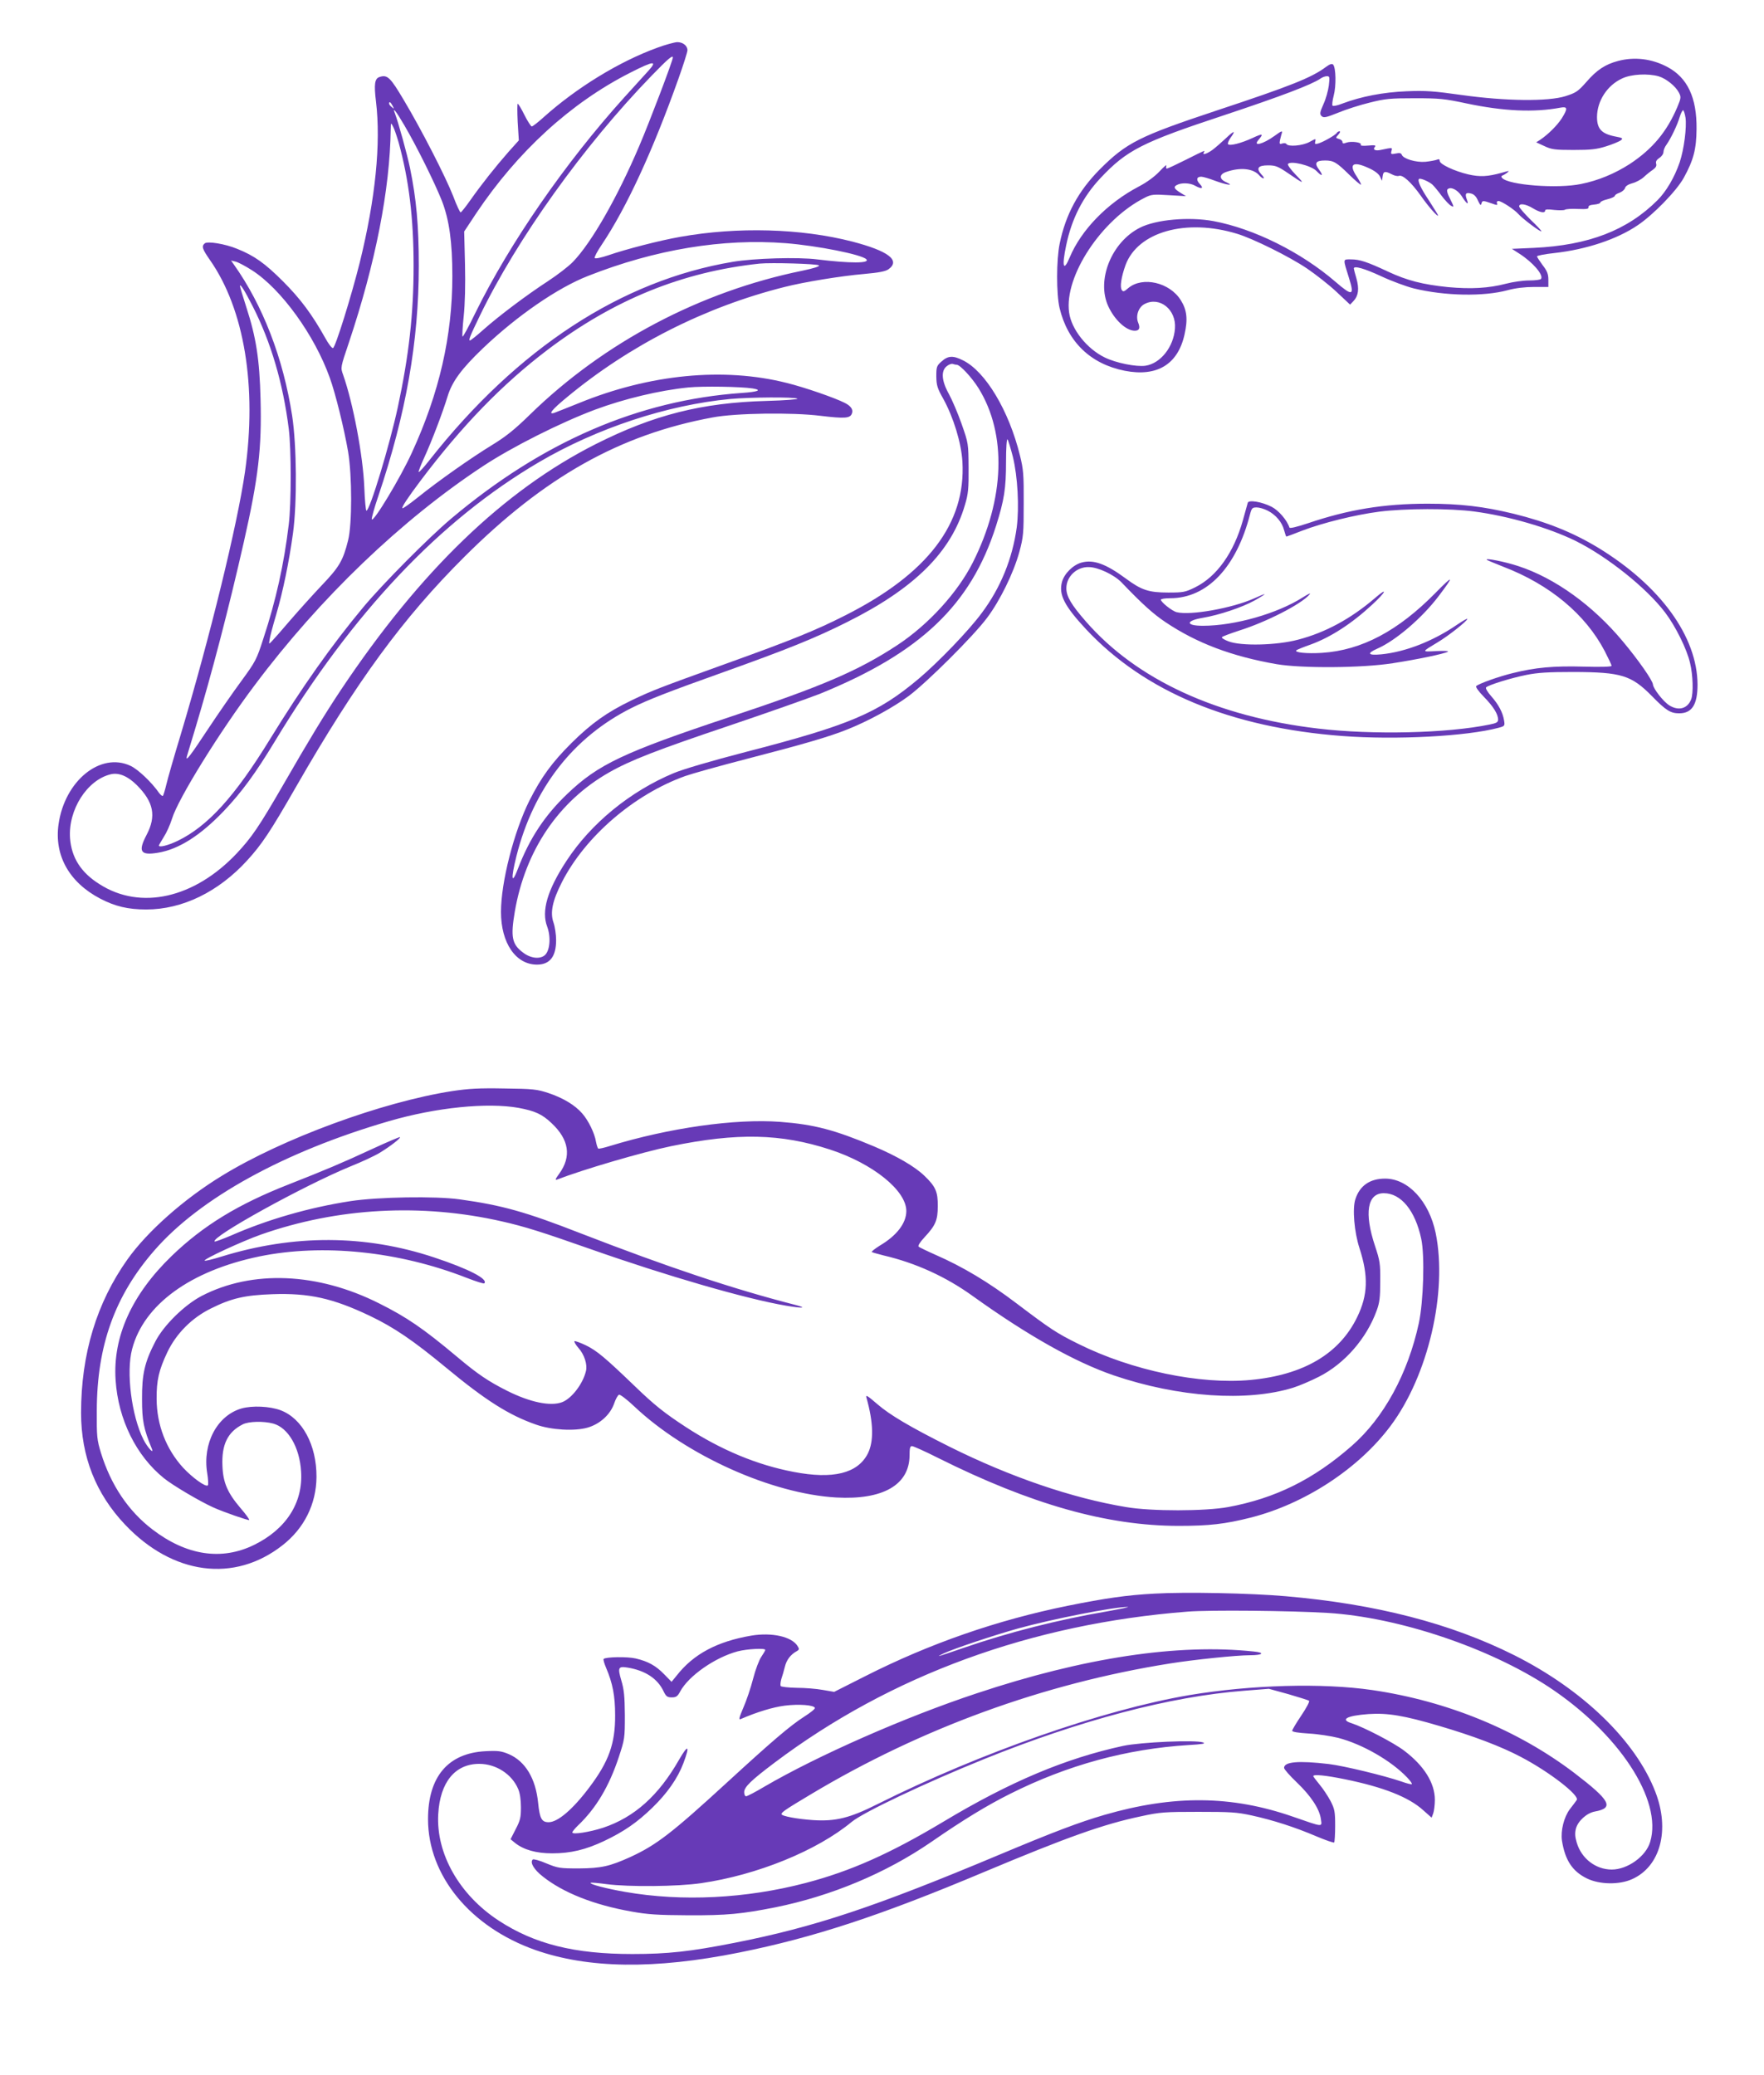 <?xml version="1.0" standalone="no"?>
<!DOCTYPE svg PUBLIC "-//W3C//DTD SVG 20010904//EN"
 "http://www.w3.org/TR/2001/REC-SVG-20010904/DTD/svg10.dtd">
<svg version="1.0" xmlns="http://www.w3.org/2000/svg"
 width="1088pt" height="1280pt" viewBox="0 0 1088 1280"
 preserveAspectRatio="xMidYMid meet">
<g transform="translate(0,1280) scale(0.1,-0.1)"
fill="#673ab7" stroke="none">
<path d="M4055 12506 c-235 -85 -499 -247 -703 -430 -34 -31 -67 -56 -72 -56
-5 0 -26 32 -45 70 -19 39 -38 70 -42 70 -3 0 -3 -51 0 -113 l7 -113 -62 -69
c-81 -92 -168 -202 -235 -297 -30 -43 -58 -78 -62 -78 -4 0 -25 44 -45 98 -48
123 -198 415 -305 594 -84 142 -102 159 -150 143 -30 -9 -35 -45 -22 -151 31
-259 -3 -599 -100 -993 -52 -208 -150 -523 -165 -528 -7 -2 -29 27 -49 64 -82
146 -152 240 -260 348 -111 111 -177 158 -282 200 -75 31 -182 48 -200 34 -21
-18 -16 -34 32 -103 212 -303 291 -780 216 -1307 -47 -327 -218 -1025 -396
-1619 -41 -135 -81 -274 -89 -309 -8 -34 -18 -66 -21 -70 -4 -3 -14 5 -24 18
-44 64 -130 146 -176 167 -185 87 -406 -92 -444 -361 -27 -192 66 -358 257
-458 92 -48 172 -67 284 -67 223 0 445 108 623 303 90 99 140 173 300 452 376
655 661 1043 1039 1420 494 493 961 755 1531 860 141 27 492 32 666 10 151
-18 184 -16 194 16 8 23 -7 45 -45 64 -61 31 -248 96 -358 123 -389 98 -844
54 -1280 -124 -75 -30 -145 -58 -154 -61 -40 -12 -13 21 78 96 388 322 852
557 1340 680 120 31 353 69 494 81 90 8 132 16 150 29 76 55 -1 113 -224 171
-315 81 -707 92 -1060 29 -126 -22 -335 -76 -445 -114 -41 -14 -78 -22 -83
-17 -4 4 15 41 43 82 153 228 315 579 473 1023 31 87 56 166 56 177 0 28 -28
50 -63 50 -18 -1 -73 -16 -122 -34z m95 -61 c0 -19 -144 -398 -207 -545 -136
-320 -295 -597 -409 -715 -27 -28 -96 -81 -154 -119 -129 -84 -301 -213 -399
-300 -41 -37 -78 -66 -82 -66 -11 0 0 27 60 151 229 474 640 1049 1060 1482
101 104 131 130 131 112z m-152 -83 c-23 -26 -90 -99 -147 -162 -363 -402
-707 -899 -918 -1328 -41 -85 -77 -151 -80 -148 -3 3 0 59 7 125 8 75 11 195
8 321 l-5 202 74 112 c256 382 583 681 949 867 147 75 172 77 112 11z m-1577
-214 c11 -21 11 -22 -4 -9 -10 7 -17 17 -17 22 0 15 9 10 21 -13z m73 -121
c77 -131 188 -356 232 -467 45 -117 64 -254 64 -463 0 -369 -80 -720 -250
-1090 -69 -152 -239 -434 -247 -410 -2 6 16 72 41 145 170 505 249 952 249
1418 0 249 -15 413 -54 603 -18 87 -72 282 -94 340 -17 42 9 10 59 -76z m-35
-107 c63 -229 92 -464 92 -759 0 -298 -29 -554 -97 -871 -50 -233 -173 -640
-194 -640 -4 0 -10 64 -13 143 -8 197 -69 520 -131 696 -16 44 -16 44 35 195
165 493 254 945 259 1321 1 39 1 40 14 15 8 -14 23 -59 35 -100z m2387 -620
c198 -16 468 -70 497 -99 26 -26 -100 -26 -303 -1 -118 15 -389 7 -520 -15
-687 -115 -1327 -533 -1870 -1222 -36 -46 -66 -79 -68 -74 -1 4 14 44 34 87
47 102 116 284 144 377 28 93 86 172 220 300 210 200 460 372 647 445 416 164
831 232 1219 202z m-3292 -167 c180 -115 386 -400 480 -663 35 -96 89 -316
113 -456 25 -149 25 -449 0 -547 -31 -125 -55 -165 -162 -277 -55 -58 -142
-155 -194 -215 -52 -61 -103 -119 -114 -130 -19 -20 -19 -20 -14 10 2 17 20
85 40 152 42 143 80 327 104 503 26 189 23 541 -5 725 -55 356 -181 682 -360
934 l-17 24 29 -7 c16 -4 61 -28 100 -53z m3497 30 c6 -6 -31 -18 -103 -33
-628 -128 -1223 -442 -1678 -886 -96 -94 -150 -137 -235 -189 -126 -77 -330
-220 -459 -324 -49 -39 -91 -69 -94 -66 -6 6 34 66 112 170 257 341 505 596
783 807 408 309 830 481 1308 532 71 7 356 -1 366 -11z m-3492 -253 c112 -220
187 -475 222 -755 16 -127 16 -460 0 -590 -29 -243 -79 -469 -157 -705 -41
-128 -48 -141 -135 -260 -51 -69 -143 -202 -206 -297 -110 -167 -141 -207
-130 -167 3 11 26 87 51 169 104 346 207 742 300 1152 90 398 111 578 103 882
-6 243 -27 379 -87 564 -22 68 -40 128 -40 133 1 17 30 -30 79 -126z m3083
-506 c61 -10 35 -21 -69 -28 -634 -45 -1226 -300 -1789 -774 -138 -116 -422
-402 -543 -547 -195 -234 -380 -496 -576 -815 -218 -355 -384 -537 -570 -627
-61 -29 -115 -42 -115 -28 0 2 14 26 30 52 17 26 40 77 51 113 37 122 294 537
511 825 402 537 904 1018 1406 1349 182 120 479 269 692 349 180 67 397 119
575 137 90 9 327 5 397 -6z m276 -63 c8 -4 -74 -11 -190 -14 -400 -11 -696
-86 -1053 -266 -568 -287 -1082 -782 -1572 -1516 -103 -155 -195 -306 -355
-584 -149 -258 -195 -326 -287 -424 -262 -278 -594 -353 -847 -191 -115 72
-173 164 -182 284 -12 175 105 359 251 394 50 12 106 -12 161 -67 104 -104
121 -191 60 -307 -54 -103 -38 -128 70 -110 128 21 262 106 407 258 109 115
194 230 316 432 480 793 1017 1361 1627 1719 358 210 790 353 1181 390 120 11
397 13 413 2z"/>
<path d="M9980 12424 c-79 -21 -131 -55 -195 -129 -52 -59 -64 -67 -129 -88
-108 -34 -370 -31 -641 7 -171 24 -220 28 -340 23 -144 -6 -279 -32 -396 -76
-29 -12 -57 -17 -60 -13 -4 4 -1 32 7 62 16 59 14 174 -4 192 -7 7 -21 2 -44
-15 -88 -66 -219 -118 -669 -267 -481 -160 -560 -199 -725 -364 -133 -134
-211 -278 -248 -458 -21 -100 -21 -311 -1 -397 50 -210 191 -346 402 -388 199
-39 328 39 369 224 21 93 15 151 -23 211 -68 110 -236 149 -324 75 -25 -22
-32 -24 -40 -12 -13 19 -3 81 23 154 76 205 373 289 688 193 99 -30 323 -141
431 -214 53 -36 135 -100 182 -144 l84 -79 21 22 c31 33 36 76 18 140 -9 30
-16 58 -16 61 0 19 68 -1 169 -48 64 -30 154 -63 201 -75 193 -47 431 -51 579
-11 48 13 106 20 163 20 l88 0 0 44 c0 35 -7 54 -35 90 -19 26 -35 50 -35 55
0 4 48 14 106 20 198 22 387 85 514 171 97 65 240 212 285 293 60 109 78 176
79 302 2 193 -56 316 -180 382 -96 51 -203 64 -304 37z m251 -95 c46 -14 104
-61 124 -100 14 -27 14 -33 -9 -88 -65 -154 -154 -260 -293 -352 -93 -60 -196
-103 -302 -124 -144 -30 -446 -7 -486 37 -7 7 -6 12 1 15 6 2 20 10 30 18 17
13 13 13 -31 0 -90 -25 -137 -27 -208 -11 -86 20 -177 63 -177 83 0 11 -5 13
-17 8 -10 -4 -42 -10 -71 -13 -58 -5 -136 18 -146 43 -4 11 -14 13 -37 8 -29
-6 -32 -4 -27 15 6 23 10 23 -67 7 -33 -7 -50 2 -35 19 8 10 -1 12 -41 8 -34
-3 -50 -1 -46 5 9 15 -59 24 -89 13 -18 -7 -24 -6 -24 4 0 8 -10 16 -22 19
-21 6 -21 7 -3 27 10 11 13 20 7 20 -6 0 -14 -4 -17 -10 -8 -13 -83 -56 -114
-65 -20 -6 -23 -4 -19 12 5 19 4 19 -36 -3 -42 -23 -131 -31 -142 -12 -3 5
-14 6 -25 3 -17 -6 -19 -3 -14 22 4 15 8 34 11 41 5 18 -2 15 -46 -17 -71 -51
-135 -67 -98 -24 33 39 26 41 -34 13 -73 -34 -145 -52 -154 -39 -3 5 4 22 15
38 35 48 24 48 -26 0 -27 -25 -64 -58 -84 -73 -36 -26 -66 -35 -54 -16 9 15
10 15 -110 -45 -60 -30 -113 -55 -118 -55 -5 0 -6 8 -3 18 3 9 -15 -6 -41 -34
-31 -33 -77 -67 -128 -94 -195 -102 -356 -268 -427 -437 -39 -94 -50 -58 -22
74 34 164 103 299 212 415 162 172 256 220 758 386 358 119 544 190 598 227
11 8 29 15 40 15 17 0 18 -5 12 -57 -4 -31 -18 -83 -33 -115 -23 -52 -24 -61
-12 -74 13 -12 26 -10 103 21 48 20 136 48 194 62 95 24 126 27 277 27 154 0
184 -3 320 -32 228 -48 416 -57 580 -26 44 8 46 -5 7 -67 -28 -43 -83 -98
-132 -131 l-25 -16 50 -23 c44 -21 65 -24 180 -24 106 0 143 4 200 22 39 12
79 29 90 36 18 14 15 16 -37 26 -81 17 -108 47 -108 120 1 99 63 195 155 237
56 27 160 32 226 13z m165 -255 c8 -59 -9 -194 -36 -275 -31 -91 -82 -179
-137 -234 -186 -186 -425 -278 -763 -294 l-135 -6 45 -29 c83 -53 151 -131
135 -156 -3 -6 -37 -10 -74 -10 -37 0 -101 -9 -142 -20 -108 -28 -216 -34
-358 -21 -156 16 -251 40 -371 96 -128 60 -174 75 -227 75 -52 0 -51 8 -12
-117 34 -108 20 -111 -82 -23 -213 184 -504 329 -754 376 -151 28 -356 10
-455 -41 -175 -89 -269 -324 -194 -485 39 -84 110 -150 163 -150 28 0 35 16
21 50 -17 41 2 96 40 115 93 48 196 -35 187 -151 -8 -114 -89 -216 -182 -230
-57 -8 -182 17 -251 51 -111 54 -206 174 -220 278 -31 223 200 573 466 707 41
21 53 22 150 16 l105 -6 -31 19 c-43 26 -48 38 -25 50 27 15 81 13 111 -4 41
-23 57 -19 31 9 -25 26 -21 46 8 46 10 0 49 -11 85 -25 70 -26 125 -34 69 -9
-44 19 -44 48 -1 63 89 31 170 22 207 -23 8 -9 18 -16 24 -16 6 0 0 11 -13 24
-34 38 -21 56 41 56 46 0 61 -6 123 -48 102 -70 107 -71 47 -9 -29 30 -51 60
-47 65 14 23 144 -9 176 -43 34 -36 45 -31 16 8 -31 41 -21 57 37 57 52 0 71
-11 149 -88 37 -36 70 -64 72 -61 3 2 -9 24 -25 49 -52 77 -26 98 69 55 39
-17 64 -36 73 -53 l13 -27 4 28 c4 31 15 33 56 12 16 -9 36 -13 44 -10 23 9
76 -39 135 -122 48 -69 107 -135 107 -122 0 3 -25 43 -55 90 -53 79 -73 124
-63 135 8 7 60 -15 82 -34 10 -9 36 -40 57 -69 22 -29 48 -57 60 -63 18 -10
18 -7 -6 41 -18 34 -23 55 -17 61 19 19 61 -2 87 -41 31 -50 47 -60 32 -21
-13 35 -6 45 27 36 17 -4 32 -19 42 -44 13 -27 18 -32 21 -19 5 21 9 21 61 3
36 -13 40 -13 35 0 -3 8 1 14 9 14 19 0 98 -52 123 -80 24 -28 136 -112 142
-107 2 3 -28 35 -67 72 -38 38 -70 74 -70 82 0 21 41 15 85 -12 43 -26 75 -32
75 -14 0 8 17 9 55 4 30 -3 60 -3 67 1 7 5 44 7 81 5 52 -2 67 0 65 11 -2 9
10 14 35 16 20 2 37 7 37 12 0 6 20 15 45 21 25 6 45 16 45 21 0 5 13 14 29
19 16 6 31 19 34 29 3 12 20 23 46 30 23 6 54 23 70 38 16 15 41 35 56 45 18
13 24 24 20 37 -4 13 2 24 20 36 14 9 25 25 25 36 0 11 8 32 19 46 28 40 67
122 81 170 7 23 17 42 21 42 4 0 11 -21 15 -46z"/>
<path d="M5808 10571 c-31 -27 -33 -34 -33 -93 1 -55 6 -73 43 -138 63 -115
111 -271 118 -388 22 -380 -213 -690 -721 -947 -185 -94 -331 -153 -740 -300
-405 -146 -450 -163 -580 -225 -151 -73 -248 -142 -371 -264 -120 -120 -185
-209 -259 -355 -95 -191 -175 -502 -175 -686 0 -192 91 -325 222 -325 79 0
118 49 118 151 0 34 -7 82 -16 108 -22 62 -7 134 52 250 144 282 445 541 760
654 39 14 210 62 380 106 348 90 507 136 621 182 124 49 281 134 378 206 111
83 399 369 483 482 80 106 164 278 199 406 25 93 27 114 27 300 1 177 -2 211
-23 295 -68 278 -214 521 -353 588 -60 30 -91 28 -130 -7z m93 -21 c20 0 92
-77 134 -144 176 -283 163 -683 -35 -1076 -94 -186 -274 -383 -465 -509 -242
-159 -465 -255 -1041 -446 -648 -216 -804 -290 -993 -470 -140 -133 -235 -276
-307 -465 -39 -102 -44 -62 -9 78 105 419 350 735 712 916 101 50 223 98 568
221 386 138 563 209 756 306 420 209 647 435 731 726 20 66 23 100 22 228 -1
150 -1 150 -43 270 -23 66 -59 149 -78 184 -46 82 -50 143 -14 172 13 11 31
17 38 14 8 -3 19 -5 24 -5z m346 -567 c30 -122 40 -312 24 -436 -26 -191 -99
-372 -215 -527 -79 -108 -271 -307 -390 -407 -252 -212 -426 -286 -1069 -452
-208 -54 -385 -106 -442 -130 -268 -112 -510 -310 -661 -541 -118 -180 -156
-310 -119 -406 24 -65 17 -150 -16 -177 -31 -25 -88 -18 -134 18 -68 51 -76
96 -50 251 65 379 270 682 581 859 131 75 299 140 745 290 234 79 483 167 555
195 620 252 932 548 1087 1035 51 161 62 232 62 397 0 83 4 143 9 138 4 -4 19
-53 33 -107z"/>
<path d="M7696 9699 c-2 -8 -16 -56 -30 -108 -56 -200 -161 -348 -295 -414
-61 -30 -73 -32 -166 -32 -120 0 -165 15 -262 87 -122 90 -199 118 -272 98
-52 -14 -107 -68 -121 -120 -21 -78 15 -148 150 -293 360 -384 890 -605 1580
-657 330 -25 766 -2 964 51 37 10 38 12 33 44 -8 50 -34 99 -79 150 -24 27
-37 50 -32 55 15 15 154 58 249 77 70 14 136 18 290 18 296 -1 357 -20 485
-150 86 -88 114 -105 167 -105 79 0 113 54 113 177 -1 296 -229 610 -612 844
-157 95 -316 159 -522 210 -186 45 -329 62 -531 62 -269 0 -489 -36 -739 -121
-70 -23 -111 -33 -113 -26 -15 46 -67 106 -110 128 -61 31 -141 44 -147 25z
m123 -49 c49 -25 88 -70 101 -120 6 -22 12 -40 14 -40 2 0 45 16 96 36 127 49
331 99 478 118 157 20 435 21 584 1 212 -28 460 -100 627 -182 195 -97 436
-289 551 -441 64 -84 135 -227 154 -312 18 -73 21 -186 7 -223 -22 -58 -77
-74 -135 -38 -37 23 -99 103 -101 129 -2 25 -89 150 -186 266 -185 222 -418
390 -644 464 -81 27 -208 52 -195 39 3 -3 48 -21 100 -42 288 -110 509 -294
628 -522 23 -45 42 -85 42 -90 0 -6 -68 -8 -172 -5 -186 5 -298 -5 -438 -40
-86 -21 -207 -64 -225 -80 -5 -5 13 -31 47 -66 58 -59 88 -107 88 -141 0 -16
-11 -22 -52 -30 -260 -54 -722 -65 -1058 -25 -623 73 -1119 301 -1432 660 -90
103 -121 155 -121 205 0 73 64 133 138 131 57 0 156 -47 202 -94 128 -134 197
-196 272 -246 194 -130 410 -211 686 -259 156 -26 524 -24 715 6 149 23 314
57 340 71 8 5 -23 6 -70 4 -94 -5 -94 -7 7 54 66 39 183 132 183 144 0 5 -30
-13 -67 -38 -145 -99 -314 -165 -462 -180 -84 -8 -94 5 -26 35 114 50 277 190
379 325 97 128 92 133 -19 20 -233 -237 -457 -355 -701 -371 -93 -6 -174 2
-158 16 5 4 44 20 87 35 124 45 254 129 380 246 85 78 100 112 20 43 -150
-129 -308 -215 -478 -259 -132 -35 -351 -40 -428 -10 -27 10 -45 22 -40 26 4
5 53 23 108 41 167 53 378 161 430 220 13 14 0 9 -40 -16 -157 -100 -420 -175
-616 -175 -107 0 -108 31 -1 49 101 17 242 64 320 107 34 19 62 37 62 39 0 2
-30 -10 -67 -27 -132 -59 -392 -106 -476 -84 -28 7 -97 62 -97 77 0 5 26 9 58
9 227 0 408 190 492 518 10 38 14 42 41 42 16 0 47 -9 68 -20z"/>
<path d="M2790 6070 c-433 -67 -1050 -294 -1422 -523 -234 -143 -458 -342
-581 -514 -191 -269 -287 -585 -287 -948 0 -269 91 -499 271 -689 294 -311
674 -361 971 -128 135 105 209 256 210 422 1 196 -87 360 -221 411 -67 25
-175 30 -242 11 -150 -44 -241 -216 -211 -399 6 -37 8 -71 4 -75 -13 -13 -96
48 -152 108 -106 116 -163 265 -164 424 -1 116 14 179 66 289 55 115 151 212
269 270 126 63 209 82 379 88 226 8 373 -25 600 -133 151 -72 269 -153 470
-319 245 -203 389 -294 555 -352 95 -34 239 -42 319 -19 76 22 140 80 164 149
9 27 23 52 30 54 6 3 50 -30 95 -73 319 -301 846 -538 1245 -561 288 -16 451
78 452 260 0 44 3 57 15 57 8 0 82 -33 163 -74 571 -285 1040 -418 1482 -418
187 0 286 11 444 51 335 85 667 303 863 566 232 310 352 826 278 1189 -41 197
-170 336 -312 336 -93 0 -156 -43 -183 -126 -20 -58 -7 -205 25 -303 56 -173
52 -289 -14 -425 -110 -227 -331 -357 -658 -388 -311 -29 -731 58 -1061 222
-137 68 -170 90 -383 251 -173 131 -330 225 -499 299 -52 23 -99 46 -104 50
-6 6 9 29 36 58 68 73 82 105 82 192 1 88 -13 121 -82 187 -59 57 -168 121
-312 182 -243 102 -368 135 -577 151 -278 21 -687 -37 -1052 -149 -35 -11 -67
-18 -71 -16 -4 3 -10 22 -14 42 -8 52 -47 132 -85 175 -45 52 -119 96 -209
126 -70 23 -94 26 -272 28 -154 3 -221 -1 -320 -16z m410 -104 c100 -19 143
-38 202 -94 108 -101 124 -206 47 -312 -24 -33 -27 -41 -13 -36 159 62 528
170 703 206 409 84 677 78 981 -21 263 -86 470 -252 470 -379 0 -74 -58 -151
-163 -213 -32 -20 -54 -38 -50 -40 5 -3 38 -12 73 -21 197 -46 384 -131 549
-250 343 -246 632 -408 871 -490 398 -135 819 -164 1105 -76 39 12 111 43 160
68 158 80 294 236 356 408 18 48 22 82 22 179 1 110 -2 129 -32 219 -68 204
-48 326 54 326 106 0 194 -107 231 -282 22 -102 14 -385 -15 -520 -67 -310
-216 -584 -413 -756 -237 -208 -472 -324 -763 -378 -140 -26 -474 -27 -630 0
-333 55 -717 187 -1088 372 -244 122 -370 197 -446 263 -60 52 -73 60 -67 40
44 -156 46 -271 8 -346 -63 -122 -215 -159 -458 -112 -226 43 -448 136 -663
276 -132 86 -196 137 -316 253 -183 176 -232 217 -300 251 -36 17 -68 29 -72
26 -3 -4 8 -22 25 -42 36 -40 56 -102 46 -142 -19 -80 -89 -170 -147 -192 -72
-27 -197 -1 -339 70 -117 59 -182 103 -308 209 -210 176 -311 245 -481 330
-379 191 -782 208 -1094 47 -106 -55 -235 -181 -287 -282 -66 -127 -83 -202
-82 -355 0 -134 10 -183 60 -305 16 -40 -26 6 -51 55 -74 147 -108 417 -70
559 72 274 360 483 785 571 390 80 859 32 1278 -132 57 -22 106 -38 109 -34
26 26 -96 89 -310 160 -425 141 -864 143 -1311 5 -54 -17 -101 -28 -104 -25
-8 9 232 120 348 161 473 166 990 194 1486 81 141 -32 245 -65 544 -170 468
-165 961 -308 1209 -350 100 -17 132 -15 60 4 -387 99 -787 233 -1329 443
-338 132 -484 173 -745 209 -150 21 -503 15 -674 -11 -253 -39 -511 -113 -738
-213 -52 -22 -96 -38 -99 -36 -26 27 552 346 837 463 70 28 154 67 184 86 62
38 128 89 122 95 -2 2 -80 -31 -173 -74 -183 -85 -290 -130 -514 -218 -311
-122 -526 -253 -721 -441 -246 -238 -364 -498 -346 -766 16 -243 127 -467 298
-605 54 -44 222 -143 304 -180 61 -28 218 -82 222 -78 3 3 -21 36 -53 73 -81
95 -108 158 -112 260 -6 132 32 210 125 257 37 19 129 21 188 5 92 -25 163
-146 172 -295 13 -193 -92 -356 -289 -453 -201 -99 -418 -66 -628 95 -149 114
-256 274 -317 471 -25 82 -27 101 -26 263 1 401 112 709 356 988 280 322 802
609 1445 796 291 85 609 117 802 82z"/>
<path d="M7120 2970 c-170 -9 -301 -28 -535 -75 -433 -88 -850 -232 -1250
-435 l-190 -96 -70 12 c-38 7 -111 13 -162 13 -50 1 -95 6 -98 11 -3 6 -1 25
4 43 6 17 16 52 22 76 10 42 35 75 73 96 16 9 17 14 5 32 -36 58 -158 85 -285
64 -211 -36 -357 -114 -460 -246 l-32 -39 -45 46 c-51 53 -99 80 -176 98 -51
12 -185 10 -198 -3 -3 -4 4 -28 15 -54 41 -96 56 -174 56 -293 1 -175 -39
-286 -159 -445 -102 -136 -195 -215 -251 -215 -43 0 -55 22 -65 120 -15 150
-79 256 -181 300 -46 19 -65 22 -144 18 -231 -12 -354 -158 -354 -419 0 -348
260 -665 661 -807 327 -115 735 -121 1258 -16 458 92 870 227 1511 497 515
216 736 295 970 344 114 25 145 27 350 27 197 0 238 -2 329 -22 133 -29 269
-73 400 -129 57 -24 106 -41 110 -38 3 4 6 50 6 103 0 87 -3 103 -28 152 -16
30 -46 76 -68 102 -21 26 -39 49 -39 52 0 13 78 5 195 -19 236 -48 394 -110
483 -191 l52 -46 10 27 c5 14 10 52 10 83 0 104 -67 211 -189 303 -64 49 -247
144 -323 169 -75 23 -33 47 102 57 119 8 220 -9 437 -73 211 -62 382 -127 503
-191 176 -92 364 -238 345 -266 -5 -8 -24 -33 -42 -56 -37 -49 -58 -134 -49
-195 19 -120 64 -189 154 -233 78 -38 200 -40 279 -4 174 78 234 303 143 538
-121 315 -448 631 -870 843 -393 197 -854 316 -1410 364 -219 19 -619 27 -810
16z m-295 -110 c-299 -51 -605 -129 -880 -224 -169 -58 -179 -61 -125 -35 66
31 313 113 459 154 214 59 590 133 676 133 17 0 -42 -12 -130 -28z m1365 -9
c435 -27 990 -213 1360 -455 433 -285 706 -699 628 -957 -26 -90 -140 -171
-237 -171 -99 0 -187 68 -216 166 -11 37 -12 59 -5 87 13 47 67 96 117 105
121 22 95 68 -127 238 -349 265 -783 443 -1245 511 -309 45 -745 33 -1130 -31
-530 -90 -1288 -355 -1922 -672 -171 -86 -259 -108 -398 -99 -102 7 -195 25
-195 37 0 12 32 33 181 122 679 407 1435 683 2214 807 150 24 412 51 494 51
80 0 96 16 24 23 -466 50 -1046 -37 -1709 -258 -441 -146 -979 -383 -1310
-576 -55 -33 -106 -59 -112 -59 -7 0 -12 11 -12 25 0 32 41 72 187 182 717
540 1585 857 2548 932 138 11 636 6 865 -8z m-3470 -228 c0 -4 -11 -23 -24
-42 -14 -20 -37 -81 -51 -136 -14 -55 -41 -135 -60 -178 -26 -61 -30 -77 -17
-71 101 44 201 74 272 83 87 11 181 4 186 -14 2 -6 -28 -30 -66 -54 -87 -56
-196 -149 -475 -405 -342 -314 -437 -387 -598 -461 -126 -57 -179 -69 -317
-70 -118 0 -129 2 -200 31 -41 18 -79 28 -84 24 -19 -18 7 -62 62 -105 126
-100 315 -175 547 -216 99 -18 160 -22 350 -23 240 -1 329 8 537 49 345 70
681 210 963 404 198 137 345 226 485 296 355 178 719 277 1100 301 88 5 109 9
90 16 -44 17 -383 2 -492 -21 -356 -77 -698 -221 -1108 -467 -329 -197 -573
-306 -852 -379 -367 -96 -761 -116 -1111 -55 -116 20 -223 48 -214 56 2 3 47
-1 98 -8 138 -18 440 -15 583 6 346 50 716 201 929 378 71 59 457 242 816 387
596 241 1150 387 1605 422 l152 12 120 -33 c65 -19 123 -37 128 -41 5 -4 -17
-45 -48 -91 -31 -46 -56 -88 -56 -94 0 -7 38 -13 103 -17 56 -3 138 -16 182
-27 149 -39 326 -141 424 -244 19 -20 32 -38 29 -41 -2 -3 -31 4 -64 16 -105
36 -356 97 -449 108 -187 22 -275 14 -275 -24 0 -8 35 -48 78 -89 88 -84 141
-165 149 -227 7 -50 18 -51 -172 15 -380 132 -736 135 -1164 11 -154 -45 -308
-103 -651 -247 -765 -321 -1137 -445 -1630 -542 -274 -54 -411 -69 -630 -69
-356 0 -602 61 -824 206 -243 159 -387 413 -373 657 11 197 104 310 253 310
103 0 201 -63 240 -155 11 -25 17 -67 17 -113 0 -62 -4 -81 -32 -134 l-32 -63
28 -23 c53 -42 130 -64 228 -64 115 0 206 22 321 76 122 58 203 114 297 205
92 89 157 182 192 275 42 111 30 120 -27 21 -126 -221 -276 -355 -468 -419
-83 -27 -190 -44 -190 -29 0 5 16 25 36 44 111 106 191 241 250 419 37 112 38
118 38 260 -1 118 -5 158 -22 215 -23 79 -19 88 38 79 110 -18 186 -68 223
-147 15 -31 23 -37 50 -37 27 0 36 6 52 36 52 97 216 211 355 248 57 15 170
21 170 9z"/>
</g>
</svg>
